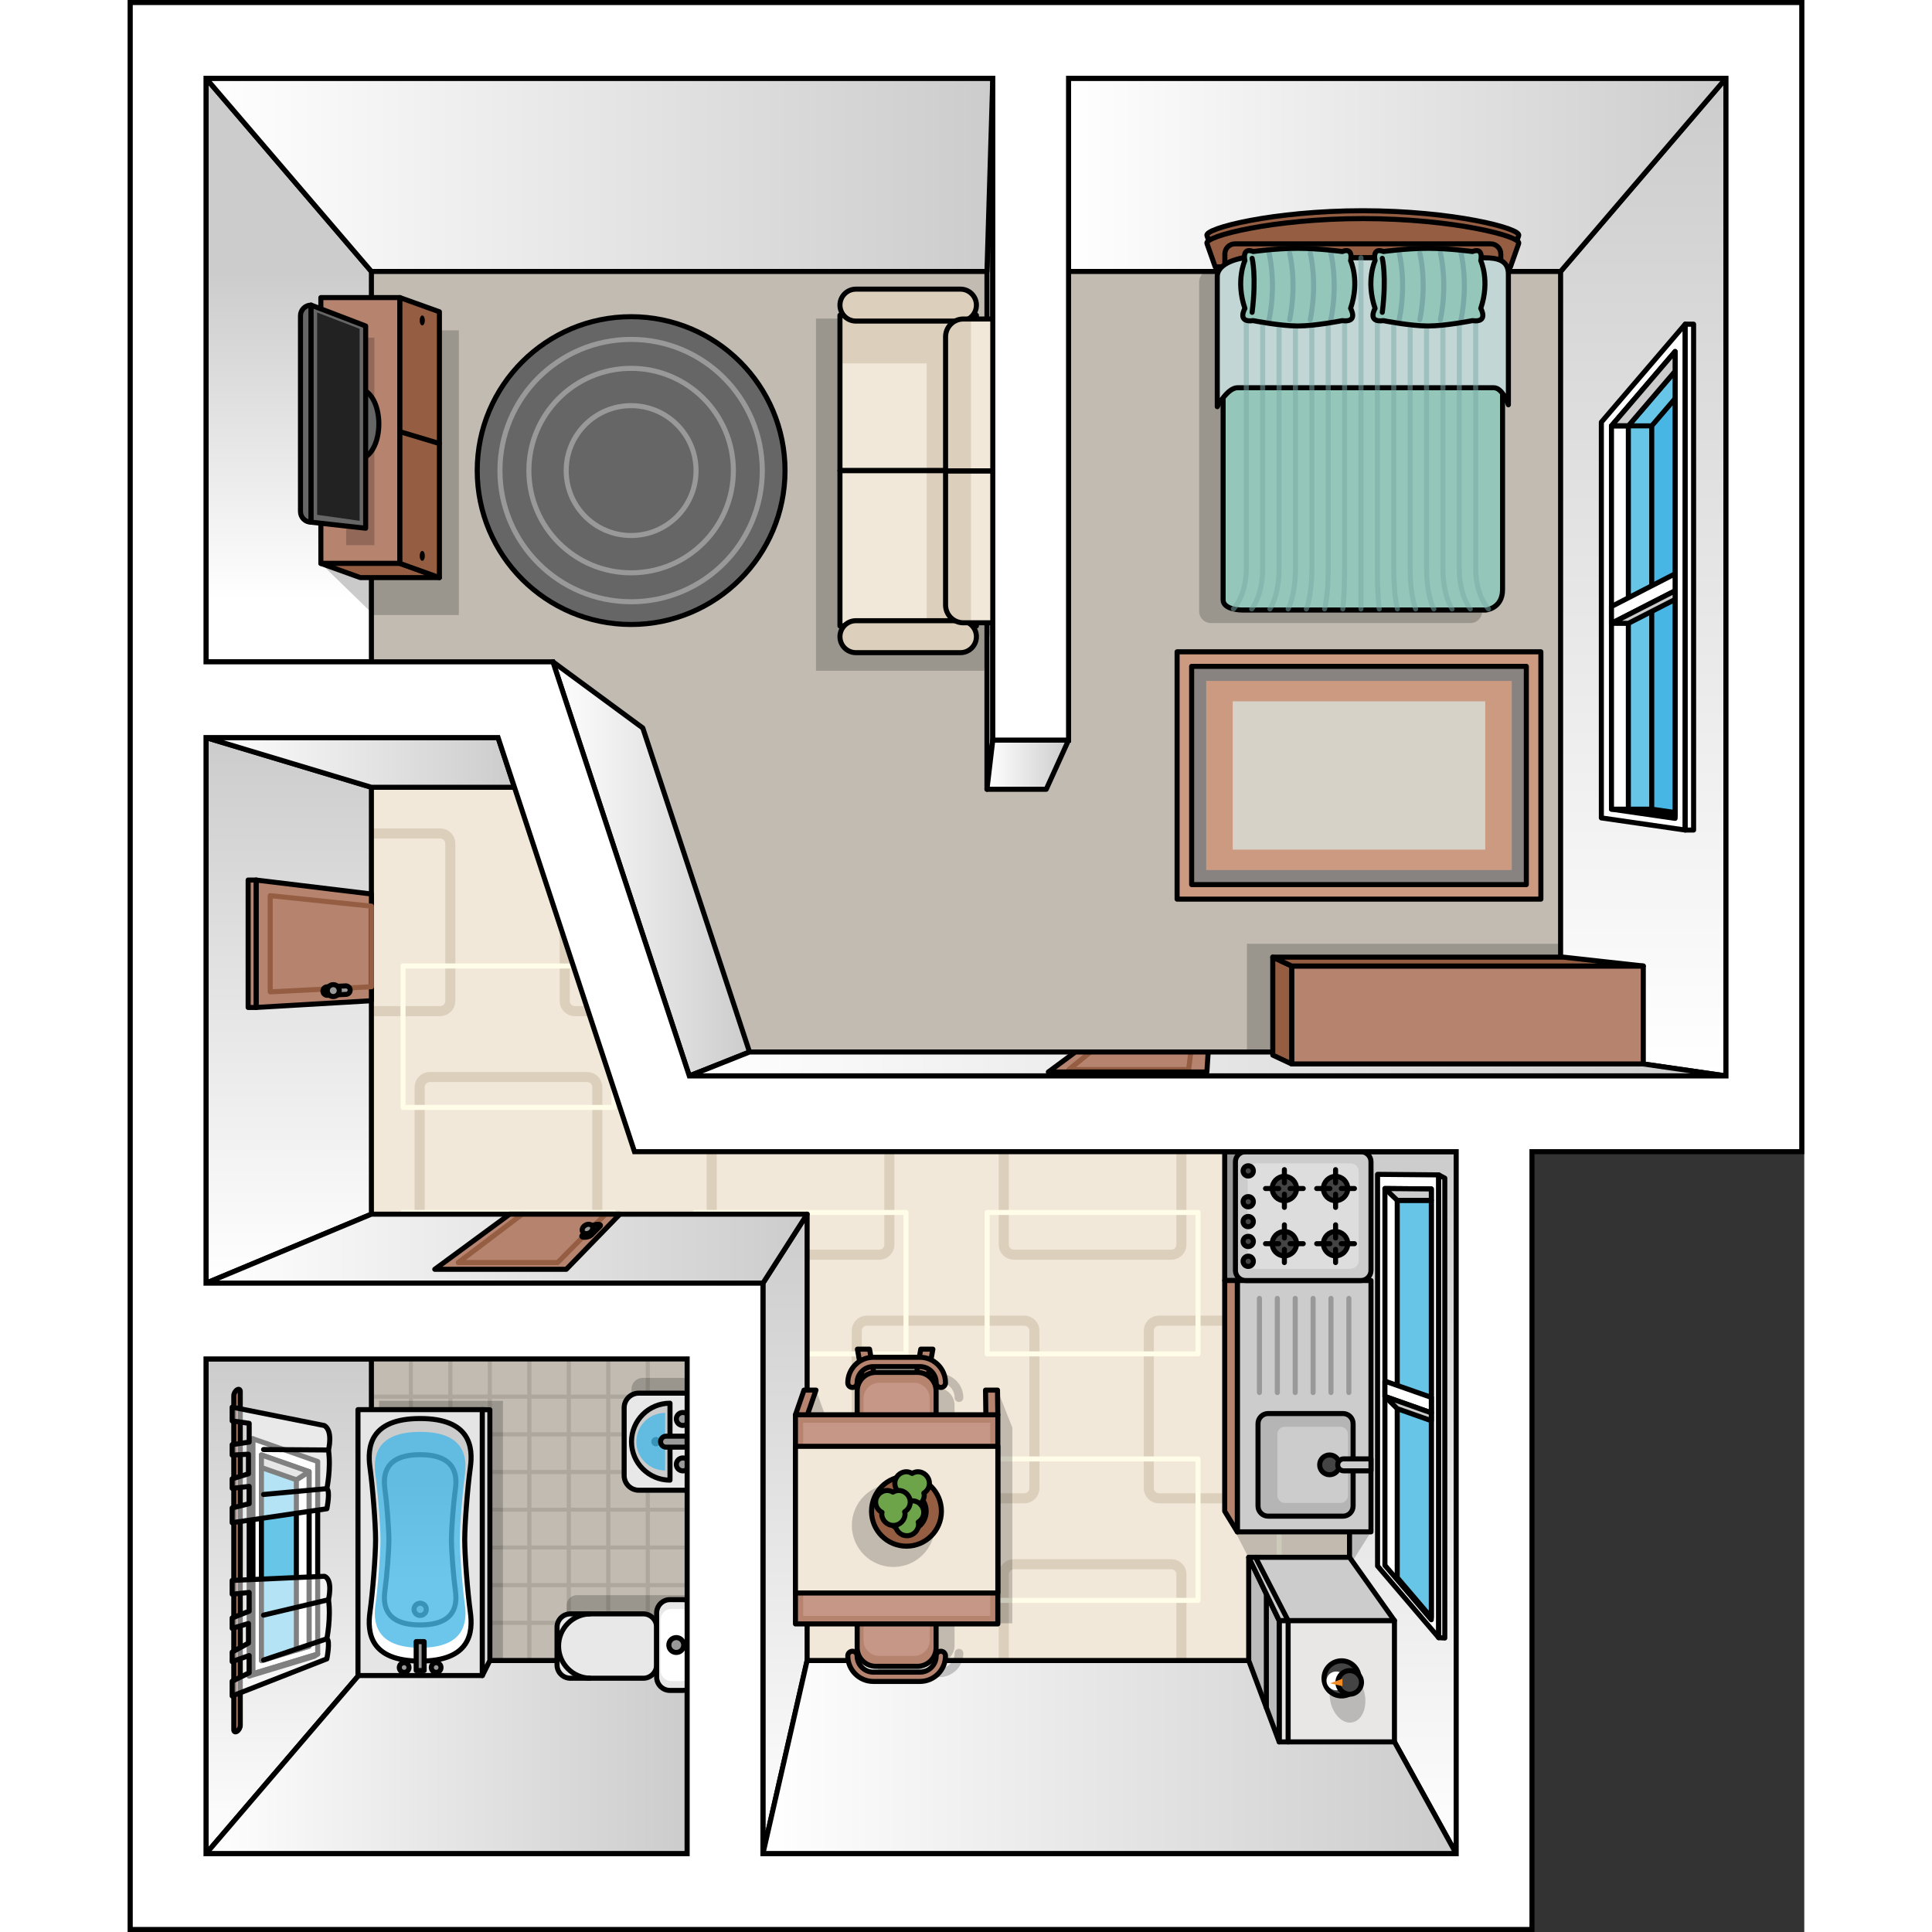 <?xml version="1.0" encoding="utf-8"?>
<!-- Created by: Science Figures, www.sciencefigures.org, Generator: Science Figures Editor -->
<!DOCTYPE svg PUBLIC "-//W3C//DTD SVG 1.1//EN" "http://www.w3.org/Graphics/SVG/1.1/DTD/svg11.dtd">
<svg version="1.1" id="Layer_1" xmlns="http://www.w3.org/2000/svg" xmlns:xlink="http://www.w3.org/1999/xlink" 
	 width="800px" height="800px" viewBox="0 0 331.874 382.436" enable-background="new 0 0 331.874 382.436"
	 xml:space="preserve">
<rect x="0" y="0" width="331.874" height="382.436" fill="#333333" stroke="none"/>
<g>
	<polygon fill="#C1BBB2" points="283.637,53.739 48.238,53.739 48.238,328.696 241.855,328.696 241.855,208.241 283.637,208.241 	
		"/>
	<polygon fill="#F2E8D9" points="48.238,259.764 118.022,259.764 118.022,328.696 241.855,328.696 241.855,219.866 106.558,219.866 
		79.042,140.53 48.238,140.53 	"/>
	<g>
		<g>
			<g>
				<path fill="none" stroke="#DCD0BD" stroke-width="2" stroke-miterlimit="10" d="M63.857,198.148c0,1.104-0.896,2-2,2H30.691
					c-1.105,0-2-0.896-2-2v-31.166c0-1.104,0.895-2,2-2h31.166c1.104,0,2,0.896,2,2V198.148z"/>
				<path fill="none" stroke="#DCD0BD" stroke-width="2" stroke-miterlimit="10" d="M111.166,200.148H88.502c-1.105,0-2-0.896-2-2
					v-31.166c0-1.104,0.895-2,2-2"/>
			</g>
			<g>
				<path fill="none" stroke="#DCD0BD" stroke-width="2" stroke-miterlimit="10" d="M92.955,246.366c0,1.104-0.896,2-2,2H59.789
					c-1.105,0-2-0.896-2-2V215.2c0-1.104,0.895-2,2-2h31.166c1.104,0,2,0.896,2,2V246.366z"/>
				<path fill="none" stroke="#DCD0BD" stroke-width="2" stroke-miterlimit="10" d="M150.766,246.366c0,1.104-0.896,2-2,2H117.6
					c-1.105,0-2-0.896-2-2V215.2c0-1.104,0.895-2,2-2h31.166c1.104,0,2,0.896,2,2V246.366z"/>
				<path fill="none" stroke="#DCD0BD" stroke-width="2" stroke-miterlimit="10" d="M208.576,246.366c0,1.104-0.896,2-2,2H175.41
					c-1.105,0-2-0.896-2-2V215.2c0-1.104,0.895-2,2-2h31.166c1.104,0,2,0.896,2,2V246.366z"/>
				<path fill="none" stroke="#DCD0BD" stroke-width="2" stroke-miterlimit="10" d="M266.387,246.366c0,1.104-0.896,2-2,2h-31.166
					c-1.105,0-2-0.896-2-2V215.2c0-1.104,0.895-2,2-2h31.166c1.104,0,2,0.896,2,2V246.366z"/>
			</g>
			<g>
				<path fill="none" stroke="#DCD0BD" stroke-width="2" stroke-miterlimit="10" d="M179.479,294.584c0,1.104-0.896,2-2,2h-31.166
					c-1.105,0-2-0.896-2-2v-31.166c0-1.104,0.895-2,2-2h31.166c1.104,0,2,0.896,2,2V294.584z"/>
				<path fill="none" stroke="#DCD0BD" stroke-width="2" stroke-miterlimit="10" d="M237.289,294.584c0,1.104-0.896,2-2,2h-31.166
					c-1.105,0-2-0.896-2-2v-31.166c0-1.104,0.895-2,2-2h31.166c1.104,0,2,0.896,2,2V294.584z"/>
			</g>
			<g>
				<path fill="none" stroke="#DCD0BD" stroke-width="2" stroke-miterlimit="10" d="M150.766,342.802c0,1.104-0.896,2-2,2H117.6
					c-1.105,0-2-0.896-2-2v-31.166c0-1.104,0.895-2,2-2h31.166c1.104,0,2,0.896,2,2V342.802z"/>
				<path fill="none" stroke="#DCD0BD" stroke-width="2" stroke-miterlimit="10" d="M208.576,342.802c0,1.104-0.896,2-2,2H175.41
					c-1.105,0-2-0.896-2-2v-31.166c0-1.104,0.895-2,2-2h31.166c1.104,0,2,0.896,2,2V342.802z"/>
				<path fill="none" stroke="#DCD0BD" stroke-width="2" stroke-miterlimit="10" d="M266.387,342.802c0,1.104-0.896,2-2,2h-31.166
					c-1.105,0-2-0.896-2-2v-31.166c0-1.104,0.895-2,2-2h31.166c1.104,0,2,0.896,2,2V342.802z"/>
			</g>
		</g>
		<g>
			
				<rect x="54.498" y="191.218" fill="none" stroke="#FFFCE8" stroke-linecap="round" stroke-linejoin="round" stroke-miterlimit="10" width="41.747" height="27.991"/>
		</g>
		<g>
			
				<rect x="54.498" y="240.007" fill="none" stroke="#FFFCE8" stroke-linecap="round" stroke-linejoin="round" stroke-miterlimit="10" width="41.747" height="27.991"/>
			
				<rect x="112.309" y="240.007" fill="none" stroke="#FFFCE8" stroke-linecap="round" stroke-linejoin="round" stroke-miterlimit="10" width="41.747" height="27.991"/>
			
				<rect x="170.119" y="240.007" fill="none" stroke="#FFFCE8" stroke-linecap="round" stroke-linejoin="round" stroke-miterlimit="10" width="41.747" height="27.991"/>
			
				<rect x="227.93" y="240.007" fill="none" stroke="#FFFCE8" stroke-linecap="round" stroke-linejoin="round" stroke-miterlimit="10" width="41.747" height="27.991"/>
		</g>
		<g>
			
				<rect x="112.309" y="288.796" fill="none" stroke="#FFFCE8" stroke-linecap="round" stroke-linejoin="round" stroke-miterlimit="10" width="41.747" height="27.991"/>
			
				<rect x="170.119" y="288.796" fill="none" stroke="#FFFCE8" stroke-linecap="round" stroke-linejoin="round" stroke-miterlimit="10" width="41.747" height="27.991"/>
			
				<rect x="227.93" y="288.796" fill="none" stroke="#FFFCE8" stroke-linecap="round" stroke-linejoin="round" stroke-miterlimit="10" width="41.747" height="27.991"/>
		</g>
	</g>
	<g>
		
			<rect x="48.238" y="269.003" fill="none" stroke="#ADA79E" stroke-width="0.75" stroke-linecap="round" stroke-linejoin="round" stroke-miterlimit="10" width="7.814" height="7.462"/>
		
			<rect x="48.238" y="276.465" fill="none" stroke="#ADA79E" stroke-width="0.75" stroke-linecap="round" stroke-linejoin="round" stroke-miterlimit="10" width="7.814" height="7.462"/>
		
			<rect x="48.238" y="283.927" fill="none" stroke="#ADA79E" stroke-width="0.75" stroke-linecap="round" stroke-linejoin="round" stroke-miterlimit="10" width="7.814" height="7.461"/>
		
			<rect x="48.238" y="291.388" fill="none" stroke="#ADA79E" stroke-width="0.75" stroke-linecap="round" stroke-linejoin="round" stroke-miterlimit="10" width="7.814" height="7.462"/>
		
			<rect x="48.238" y="298.85" fill="none" stroke="#ADA79E" stroke-width="0.75" stroke-linecap="round" stroke-linejoin="round" stroke-miterlimit="10" width="7.814" height="7.462"/>
		
			<rect x="48.238" y="306.312" fill="none" stroke="#ADA79E" stroke-width="0.75" stroke-linecap="round" stroke-linejoin="round" stroke-miterlimit="10" width="7.814" height="7.461"/>
		
			<rect x="48.238" y="313.772" fill="none" stroke="#ADA79E" stroke-width="0.75" stroke-linecap="round" stroke-linejoin="round" stroke-miterlimit="10" width="7.814" height="7.462"/>
		
			<rect x="48.238" y="321.234" fill="none" stroke="#ADA79E" stroke-width="0.75" stroke-linecap="round" stroke-linejoin="round" stroke-miterlimit="10" width="7.814" height="7.462"/>
		
			<rect x="56.053" y="269.003" fill="none" stroke="#ADA79E" stroke-width="0.75" stroke-linecap="round" stroke-linejoin="round" stroke-miterlimit="10" width="7.815" height="7.462"/>
		
			<rect x="56.053" y="276.465" fill="none" stroke="#ADA79E" stroke-width="0.75" stroke-linecap="round" stroke-linejoin="round" stroke-miterlimit="10" width="7.815" height="7.462"/>
		
			<rect x="56.053" y="283.927" fill="none" stroke="#ADA79E" stroke-width="0.75" stroke-linecap="round" stroke-linejoin="round" stroke-miterlimit="10" width="7.815" height="7.461"/>
		
			<rect x="56.053" y="291.388" fill="none" stroke="#ADA79E" stroke-width="0.75" stroke-linecap="round" stroke-linejoin="round" stroke-miterlimit="10" width="7.815" height="7.462"/>
		
			<rect x="56.053" y="298.85" fill="none" stroke="#ADA79E" stroke-width="0.75" stroke-linecap="round" stroke-linejoin="round" stroke-miterlimit="10" width="7.815" height="7.462"/>
		
			<rect x="56.053" y="306.312" fill="none" stroke="#ADA79E" stroke-width="0.75" stroke-linecap="round" stroke-linejoin="round" stroke-miterlimit="10" width="7.815" height="7.461"/>
		
			<rect x="56.053" y="313.772" fill="none" stroke="#ADA79E" stroke-width="0.75" stroke-linecap="round" stroke-linejoin="round" stroke-miterlimit="10" width="7.815" height="7.462"/>
		
			<rect x="56.053" y="321.234" fill="none" stroke="#ADA79E" stroke-width="0.75" stroke-linecap="round" stroke-linejoin="round" stroke-miterlimit="10" width="7.815" height="7.462"/>
		
			<rect x="63.868" y="269.003" fill="none" stroke="#ADA79E" stroke-width="0.75" stroke-linecap="round" stroke-linejoin="round" stroke-miterlimit="10" width="7.815" height="7.462"/>
		
			<rect x="63.868" y="276.465" fill="none" stroke="#ADA79E" stroke-width="0.75" stroke-linecap="round" stroke-linejoin="round" stroke-miterlimit="10" width="7.815" height="7.462"/>
		
			<rect x="63.868" y="283.927" fill="none" stroke="#ADA79E" stroke-width="0.75" stroke-linecap="round" stroke-linejoin="round" stroke-miterlimit="10" width="7.815" height="7.461"/>
		
			<rect x="63.868" y="291.388" fill="none" stroke="#ADA79E" stroke-width="0.75" stroke-linecap="round" stroke-linejoin="round" stroke-miterlimit="10" width="7.815" height="7.462"/>
		
			<rect x="63.868" y="298.85" fill="none" stroke="#ADA79E" stroke-width="0.75" stroke-linecap="round" stroke-linejoin="round" stroke-miterlimit="10" width="7.815" height="7.462"/>
		
			<rect x="63.868" y="306.312" fill="none" stroke="#ADA79E" stroke-width="0.75" stroke-linecap="round" stroke-linejoin="round" stroke-miterlimit="10" width="7.815" height="7.461"/>
		
			<rect x="63.868" y="313.772" fill="none" stroke="#ADA79E" stroke-width="0.75" stroke-linecap="round" stroke-linejoin="round" stroke-miterlimit="10" width="7.815" height="7.462"/>
		
			<rect x="63.868" y="321.234" fill="none" stroke="#ADA79E" stroke-width="0.75" stroke-linecap="round" stroke-linejoin="round" stroke-miterlimit="10" width="7.815" height="7.462"/>
		
			<rect x="71.684" y="269.003" fill="none" stroke="#ADA79E" stroke-width="0.75" stroke-linecap="round" stroke-linejoin="round" stroke-miterlimit="10" width="7.814" height="7.462"/>
		
			<rect x="71.684" y="276.465" fill="none" stroke="#ADA79E" stroke-width="0.75" stroke-linecap="round" stroke-linejoin="round" stroke-miterlimit="10" width="7.814" height="7.462"/>
		
			<rect x="71.684" y="283.927" fill="none" stroke="#ADA79E" stroke-width="0.75" stroke-linecap="round" stroke-linejoin="round" stroke-miterlimit="10" width="7.814" height="7.461"/>
		
			<rect x="71.684" y="291.388" fill="none" stroke="#ADA79E" stroke-width="0.75" stroke-linecap="round" stroke-linejoin="round" stroke-miterlimit="10" width="7.814" height="7.462"/>
		
			<rect x="71.684" y="298.85" fill="none" stroke="#ADA79E" stroke-width="0.75" stroke-linecap="round" stroke-linejoin="round" stroke-miterlimit="10" width="7.814" height="7.462"/>
		
			<rect x="71.684" y="306.312" fill="none" stroke="#ADA79E" stroke-width="0.75" stroke-linecap="round" stroke-linejoin="round" stroke-miterlimit="10" width="7.814" height="7.461"/>
		
			<rect x="71.684" y="313.772" fill="none" stroke="#ADA79E" stroke-width="0.75" stroke-linecap="round" stroke-linejoin="round" stroke-miterlimit="10" width="7.814" height="7.462"/>
		
			<rect x="71.684" y="321.234" fill="none" stroke="#ADA79E" stroke-width="0.75" stroke-linecap="round" stroke-linejoin="round" stroke-miterlimit="10" width="7.814" height="7.462"/>
		
			<rect x="79.498" y="269.003" fill="none" stroke="#ADA79E" stroke-width="0.75" stroke-linecap="round" stroke-linejoin="round" stroke-miterlimit="10" width="7.814" height="7.462"/>
		
			<rect x="79.498" y="276.465" fill="none" stroke="#ADA79E" stroke-width="0.75" stroke-linecap="round" stroke-linejoin="round" stroke-miterlimit="10" width="7.814" height="7.462"/>
		
			<rect x="79.498" y="283.927" fill="none" stroke="#ADA79E" stroke-width="0.75" stroke-linecap="round" stroke-linejoin="round" stroke-miterlimit="10" width="7.814" height="7.461"/>
		
			<rect x="79.498" y="291.388" fill="none" stroke="#ADA79E" stroke-width="0.75" stroke-linecap="round" stroke-linejoin="round" stroke-miterlimit="10" width="7.814" height="7.462"/>
		
			<rect x="79.498" y="298.85" fill="none" stroke="#ADA79E" stroke-width="0.75" stroke-linecap="round" stroke-linejoin="round" stroke-miterlimit="10" width="7.814" height="7.462"/>
		
			<rect x="79.498" y="306.312" fill="none" stroke="#ADA79E" stroke-width="0.75" stroke-linecap="round" stroke-linejoin="round" stroke-miterlimit="10" width="7.814" height="7.461"/>
		
			<rect x="79.498" y="313.772" fill="none" stroke="#ADA79E" stroke-width="0.75" stroke-linecap="round" stroke-linejoin="round" stroke-miterlimit="10" width="7.814" height="7.462"/>
		
			<rect x="79.498" y="321.234" fill="none" stroke="#ADA79E" stroke-width="0.75" stroke-linecap="round" stroke-linejoin="round" stroke-miterlimit="10" width="7.814" height="7.462"/>
		
			<rect x="87.312" y="269.003" fill="none" stroke="#ADA79E" stroke-width="0.75" stroke-linecap="round" stroke-linejoin="round" stroke-miterlimit="10" width="7.815" height="7.462"/>
		
			<rect x="87.312" y="276.465" fill="none" stroke="#ADA79E" stroke-width="0.75" stroke-linecap="round" stroke-linejoin="round" stroke-miterlimit="10" width="7.815" height="7.462"/>
		
			<rect x="87.312" y="283.927" fill="none" stroke="#ADA79E" stroke-width="0.75" stroke-linecap="round" stroke-linejoin="round" stroke-miterlimit="10" width="7.815" height="7.461"/>
		
			<rect x="87.312" y="291.388" fill="none" stroke="#ADA79E" stroke-width="0.75" stroke-linecap="round" stroke-linejoin="round" stroke-miterlimit="10" width="7.815" height="7.462"/>
		
			<rect x="87.312" y="298.85" fill="none" stroke="#ADA79E" stroke-width="0.75" stroke-linecap="round" stroke-linejoin="round" stroke-miterlimit="10" width="7.815" height="7.462"/>
		
			<rect x="87.312" y="306.312" fill="none" stroke="#ADA79E" stroke-width="0.75" stroke-linecap="round" stroke-linejoin="round" stroke-miterlimit="10" width="7.815" height="7.461"/>
		
			<rect x="87.312" y="313.772" fill="none" stroke="#ADA79E" stroke-width="0.75" stroke-linecap="round" stroke-linejoin="round" stroke-miterlimit="10" width="7.815" height="7.462"/>
		
			<rect x="87.312" y="321.234" fill="none" stroke="#ADA79E" stroke-width="0.75" stroke-linecap="round" stroke-linejoin="round" stroke-miterlimit="10" width="7.815" height="7.462"/>
		
			<rect x="95.128" y="269.003" fill="none" stroke="#ADA79E" stroke-width="0.75" stroke-linecap="round" stroke-linejoin="round" stroke-miterlimit="10" width="7.815" height="7.462"/>
		
			<rect x="95.128" y="276.465" fill="none" stroke="#ADA79E" stroke-width="0.75" stroke-linecap="round" stroke-linejoin="round" stroke-miterlimit="10" width="7.815" height="7.462"/>
		
			<rect x="95.128" y="283.927" fill="none" stroke="#ADA79E" stroke-width="0.75" stroke-linecap="round" stroke-linejoin="round" stroke-miterlimit="10" width="7.815" height="7.461"/>
		
			<rect x="95.128" y="291.388" fill="none" stroke="#ADA79E" stroke-width="0.75" stroke-linecap="round" stroke-linejoin="round" stroke-miterlimit="10" width="7.815" height="7.462"/>
		
			<rect x="95.128" y="298.85" fill="none" stroke="#ADA79E" stroke-width="0.75" stroke-linecap="round" stroke-linejoin="round" stroke-miterlimit="10" width="7.815" height="7.462"/>
		
			<rect x="95.128" y="306.312" fill="none" stroke="#ADA79E" stroke-width="0.75" stroke-linecap="round" stroke-linejoin="round" stroke-miterlimit="10" width="7.815" height="7.461"/>
		
			<rect x="95.128" y="313.772" fill="none" stroke="#ADA79E" stroke-width="0.75" stroke-linecap="round" stroke-linejoin="round" stroke-miterlimit="10" width="7.815" height="7.462"/>
		
			<rect x="95.128" y="321.234" fill="none" stroke="#ADA79E" stroke-width="0.75" stroke-linecap="round" stroke-linejoin="round" stroke-miterlimit="10" width="7.815" height="7.462"/>
		
			<rect x="102.943" y="269.003" fill="none" stroke="#ADA79E" stroke-width="0.75" stroke-linecap="round" stroke-linejoin="round" stroke-miterlimit="10" width="7.814" height="7.462"/>
		
			<rect x="102.943" y="276.465" fill="none" stroke="#ADA79E" stroke-width="0.75" stroke-linecap="round" stroke-linejoin="round" stroke-miterlimit="10" width="7.814" height="7.462"/>
		
			<rect x="102.943" y="283.927" fill="none" stroke="#ADA79E" stroke-width="0.75" stroke-linecap="round" stroke-linejoin="round" stroke-miterlimit="10" width="7.814" height="7.461"/>
		
			<rect x="102.943" y="291.388" fill="none" stroke="#ADA79E" stroke-width="0.75" stroke-linecap="round" stroke-linejoin="round" stroke-miterlimit="10" width="7.814" height="7.462"/>
		
			<rect x="102.943" y="298.85" fill="none" stroke="#ADA79E" stroke-width="0.75" stroke-linecap="round" stroke-linejoin="round" stroke-miterlimit="10" width="7.814" height="7.462"/>
		
			<rect x="102.943" y="306.312" fill="none" stroke="#ADA79E" stroke-width="0.75" stroke-linecap="round" stroke-linejoin="round" stroke-miterlimit="10" width="7.814" height="7.461"/>
		
			<rect x="102.943" y="313.772" fill="none" stroke="#ADA79E" stroke-width="0.75" stroke-linecap="round" stroke-linejoin="round" stroke-miterlimit="10" width="7.814" height="7.462"/>
		
			<rect x="102.943" y="321.234" fill="none" stroke="#ADA79E" stroke-width="0.75" stroke-linecap="round" stroke-linejoin="round" stroke-miterlimit="10" width="7.814" height="7.462"/>
	</g>
	<g>
		<polygon fill="#F2E8D9" points="316.374,15.5 283.637,53.739 283.637,208.241 316.374,212.976 		"/>
		<polygon fill="#DDE5E5" points="48.238,53.739 15.5,15.5 15.5,131.003 48.238,131.003 		"/>
		<polygon fill="#E5CCA8" points="15.5,146.003 48.238,155.843 48.238,240.34 15.5,254.003 		"/>
		<polygon fill="#DDE5E5" points="15.5,366.936 48.238,328.696 48.238,269.003 15.5,269.003 		"/>
		<polygon fill="#E5CCA8" points="241.855,328.696 262.971,366.936 262.971,227.976 241.855,227.976 		"/>
		<polygon fill="#E5CCA8" points="125.74,254.003 134.487,240.34 134.487,328.696 125.74,366.936 		"/>
		<polygon fill="#DDE5E5" points="84.166,131.003 101.961,144.106 123.085,208.241 111.166,212.976 		"/>
		<polygon fill="#DDE5E5" points="171.24,146.503 170.086,156.233 170.086,53.739 171.24,15.5 		"/>
		<polygon fill="#DDE5E5" points="48.238,53.739 170.086,53.739 171.24,15.5 15.5,15.5 		"/>
		<polygon fill="#F2E8D9" points="186.24,53.739 186.24,15.5 316.374,15.5 283.637,53.739 		"/>
		<polygon fill="#DDE5E5" points="186.24,146.503 181.822,156.233 170.086,156.233 171.24,146.503 		"/>
		<polygon fill="#F2E8D9" points="111.166,212.976 123.085,208.241 283.637,208.241 316.374,212.976 		"/>
		<polygon fill="#E5CCA8" points="15.5,146.003 48.238,155.843 76.555,155.843 73.313,146.003 		"/>
		<polygon fill="#E5CCA8" points="15.5,254.003 48.238,240.34 134.487,240.34 125.74,254.003 		"/>
		<polygon fill="#DDE5E5" points="15.5,366.936 48.238,328.696 110.74,328.696 110.74,366.936 		"/>
		<polygon fill="#E5CCA8" points="125.74,366.936 134.487,328.696 241.855,328.696 262.971,366.936 		"/>
	</g>
	<g>
		<linearGradient id="SVGID_1_" gradientUnits="userSpaceOnUse" x1="300.006" y1="212.976" x2="300.006" y2="15.501">
			<stop  offset="0" style="stop-color:#FFFFFF"/>
			<stop  offset="1" style="stop-color:#CCCCCC"/>
		</linearGradient>
		<polygon fill="url(#SVGID_1_)" stroke="#000000" stroke-linecap="round" stroke-linejoin="round" stroke-miterlimit="10" points="
			316.374,15.5 283.637,53.739 283.637,208.241 316.374,212.976 		"/>
		<linearGradient id="SVGID_2_" gradientUnits="userSpaceOnUse" x1="31.869" y1="118.981" x2="31.869" y2="53.782">
			<stop  offset="0" style="stop-color:#FFFFFF"/>
			<stop  offset="1" style="stop-color:#CCCCCC"/>
		</linearGradient>
		<polygon fill="url(#SVGID_2_)" stroke="#000000" stroke-linecap="round" stroke-linejoin="round" stroke-miterlimit="10" points="
			48.238,53.739 15.5,15.5 15.5,131.003 48.238,131.003 		"/>
		<linearGradient id="SVGID_3_" gradientUnits="userSpaceOnUse" x1="31.869" y1="254.003" x2="31.869" y2="146.003">
			<stop  offset="0" style="stop-color:#FFFFFF"/>
			<stop  offset="1" style="stop-color:#CCCCCC"/>
		</linearGradient>
		<polygon fill="url(#SVGID_3_)" stroke="#000000" stroke-linecap="round" stroke-linejoin="round" stroke-miterlimit="10" points="
			15.5,146.003 48.238,155.843 48.238,240.34 15.5,254.003 		"/>
		<linearGradient id="SVGID_4_" gradientUnits="userSpaceOnUse" x1="31.869" y1="366.935" x2="31.869" y2="269.003">
			<stop  offset="0" style="stop-color:#FFFFFF"/>
			<stop  offset="1" style="stop-color:#CCCCCC"/>
		</linearGradient>
		<polygon fill="url(#SVGID_4_)" stroke="#000000" stroke-linecap="round" stroke-linejoin="round" stroke-miterlimit="10" points="
			15.5,366.936 48.238,328.696 48.238,269.003 15.5,269.003 		"/>
		<linearGradient id="SVGID_5_" gradientUnits="userSpaceOnUse" x1="252.413" y1="366.935" x2="252.413" y2="227.976">
			<stop  offset="0" style="stop-color:#FFFFFF"/>
			<stop  offset="1" style="stop-color:#CCCCCC"/>
		</linearGradient>
		<polygon fill="url(#SVGID_5_)" stroke="#000000" stroke-linecap="round" stroke-linejoin="round" stroke-miterlimit="10" points="
			241.855,328.696 262.971,366.936 262.971,227.976 241.855,227.976 		"/>
		<linearGradient id="SVGID_6_" gradientUnits="userSpaceOnUse" x1="130.114" y1="366.935" x2="130.114" y2="240.34">
			<stop  offset="0" style="stop-color:#FFFFFF"/>
			<stop  offset="1" style="stop-color:#CCCCCC"/>
		</linearGradient>
		<polygon fill="url(#SVGID_6_)" stroke="#000000" stroke-linecap="round" stroke-linejoin="round" stroke-miterlimit="10" points="
			125.74,254.003 134.487,240.34 134.487,328.696 125.74,366.936 		"/>
		<linearGradient id="SVGID_7_" gradientUnits="userSpaceOnUse" x1="84.166" y1="171.989" x2="123.085" y2="171.989">
			<stop  offset="0" style="stop-color:#FFFFFF"/>
			<stop  offset="1" style="stop-color:#CCCCCC"/>
		</linearGradient>
		<polygon fill="url(#SVGID_7_)" stroke="#000000" stroke-linecap="round" stroke-linejoin="round" stroke-miterlimit="10" points="
			84.166,131.003 101.961,144.106 123.085,208.241 111.166,212.976 		"/>
		<linearGradient id="SVGID_8_" gradientUnits="userSpaceOnUse" x1="170.663" y1="156.233" x2="170.663" y2="15.5">
			<stop  offset="0" style="stop-color:#FFFFFF"/>
			<stop  offset="1" style="stop-color:#CCCCCC"/>
		</linearGradient>
		<polygon fill="url(#SVGID_8_)" stroke="#000000" stroke-linecap="round" stroke-linejoin="round" stroke-miterlimit="10" points="
			171.24,146.503 170.086,156.233 170.086,53.739 171.24,15.5 		"/>
		<linearGradient id="SVGID_9_" gradientUnits="userSpaceOnUse" x1="15.5" y1="34.62" x2="171.24" y2="34.62">
			<stop  offset="0" style="stop-color:#FFFFFF"/>
			<stop  offset="1" style="stop-color:#CCCCCC"/>
		</linearGradient>
		<polygon fill="url(#SVGID_9_)" stroke="#000000" stroke-linecap="round" stroke-linejoin="round" stroke-miterlimit="10" points="
			48.238,53.739 170.086,53.739 171.24,15.5 15.5,15.5 		"/>
		<linearGradient id="SVGID_10_" gradientUnits="userSpaceOnUse" x1="186.24" y1="34.62" x2="316.374" y2="34.62">
			<stop  offset="0" style="stop-color:#FFFFFF"/>
			<stop  offset="1" style="stop-color:#CCCCCC"/>
		</linearGradient>
		
			<polygon fill="url(#SVGID_10_)" stroke="#000000" stroke-linecap="round" stroke-linejoin="round" stroke-miterlimit="10" points="
			186.24,53.739 186.24,15.5 316.374,15.5 283.637,53.739 		"/>
		<linearGradient id="SVGID_11_" gradientUnits="userSpaceOnUse" x1="170.086" y1="151.368" x2="186.24" y2="151.368">
			<stop  offset="0" style="stop-color:#FFFFFF"/>
			<stop  offset="1" style="stop-color:#CCCCCC"/>
		</linearGradient>
		
			<polygon fill="url(#SVGID_11_)" stroke="#000000" stroke-linecap="round" stroke-linejoin="round" stroke-miterlimit="10" points="
			186.24,146.503 181.822,156.233 170.086,156.233 171.24,146.503 		"/>
		<linearGradient id="SVGID_12_" gradientUnits="userSpaceOnUse" x1="111.166" y1="210.608" x2="316.374" y2="210.608">
			<stop  offset="0" style="stop-color:#FFFFFF"/>
			<stop  offset="1" style="stop-color:#CCCCCC"/>
		</linearGradient>
		
			<polygon fill="url(#SVGID_12_)" stroke="#000000" stroke-linecap="round" stroke-linejoin="round" stroke-miterlimit="10" points="
			111.166,212.976 123.085,208.241 283.637,208.241 316.374,212.976 		"/>
		<linearGradient id="SVGID_13_" gradientUnits="userSpaceOnUse" x1="15.5" y1="150.923" x2="76.555" y2="150.923">
			<stop  offset="0" style="stop-color:#FFFFFF"/>
			<stop  offset="1" style="stop-color:#CCCCCC"/>
		</linearGradient>
		
			<polygon fill="url(#SVGID_13_)" stroke="#000000" stroke-linecap="round" stroke-linejoin="round" stroke-miterlimit="10" points="
			15.5,146.003 48.238,155.843 76.555,155.843 73.313,146.003 		"/>
		<linearGradient id="SVGID_14_" gradientUnits="userSpaceOnUse" x1="15.5" y1="247.171" x2="134.487" y2="247.171">
			<stop  offset="0" style="stop-color:#FFFFFF"/>
			<stop  offset="1" style="stop-color:#CCCCCC"/>
		</linearGradient>
		
			<polygon fill="url(#SVGID_14_)" stroke="#000000" stroke-linecap="round" stroke-linejoin="round" stroke-miterlimit="10" points="
			15.5,254.003 48.238,240.34 134.487,240.34 125.74,254.003 		"/>
		<linearGradient id="SVGID_15_" gradientUnits="userSpaceOnUse" x1="15.5" y1="347.815" x2="110.74" y2="347.815">
			<stop  offset="0" style="stop-color:#FFFFFF"/>
			<stop  offset="1" style="stop-color:#CCCCCC"/>
		</linearGradient>
		
			<polygon fill="url(#SVGID_15_)" stroke="#000000" stroke-linecap="round" stroke-linejoin="round" stroke-miterlimit="10" points="
			15.5,366.936 48.238,328.696 110.74,328.696 110.74,366.936 		"/>
		<linearGradient id="SVGID_16_" gradientUnits="userSpaceOnUse" x1="125.74" y1="347.815" x2="262.971" y2="347.815">
			<stop  offset="0" style="stop-color:#FFFFFF"/>
			<stop  offset="1" style="stop-color:#CCCCCC"/>
		</linearGradient>
		
			<polygon fill="url(#SVGID_16_)" stroke="#000000" stroke-linecap="round" stroke-linejoin="round" stroke-miterlimit="10" points="
			125.74,366.936 134.487,328.696 241.855,328.696 262.971,366.936 		"/>
	</g>
	<g>
		<g>
			<polygon fill="#FFFFFF" stroke="#000000" stroke-linecap="round" stroke-linejoin="round" stroke-miterlimit="10" points="
				308.305,64.173 291.705,83.562 291.705,161.903 308.305,164.304 			"/>
			<polygon fill="#FFFFFF" stroke="#000000" stroke-linecap="round" stroke-linejoin="round" stroke-miterlimit="10" points="
				293.705,160.172 293.705,84.301 306.305,69.584 306.305,161.994 			"/>
			<polygon fill="#67C6E8" stroke="#000000" stroke-linecap="round" stroke-linejoin="round" stroke-miterlimit="10" points="
				306.305,73.488 297.049,84.301 297.049,160.172 306.305,161.511 			"/>
			<polygon fill="#47B6E5" stroke="#000000" stroke-linecap="round" stroke-linejoin="round" stroke-miterlimit="10" points="
				306.305,78.895 301.677,84.301 301.677,160.172 306.305,160.841 			"/>
			<g>
				<g>
					<polygon fill="#FFFFFF" stroke="#000000" stroke-linecap="round" stroke-linejoin="round" stroke-miterlimit="10" points="
						293.705,123.393 293.705,120.058 306.305,113.579 306.305,116.946 					"/>
				</g>
			</g>
			<polygon fill="#CCCCCC" stroke="#000000" stroke-linecap="round" stroke-linejoin="round" stroke-miterlimit="10" points="
				293.705,123.393 297.049,123.393 306.305,118.656 306.305,116.946 			"/>
			<polygon fill="#CCCCCC" stroke="#000000" stroke-linecap="round" stroke-linejoin="round" stroke-miterlimit="10" points="
				293.705,84.301 297.049,84.301 306.305,73.488 306.305,69.584 			"/>
			
				<rect x="308.305" y="64.173" fill="#FFFFFF" stroke="#000000" stroke-linecap="round" stroke-linejoin="round" stroke-miterlimit="10" width="1.66" height="100.131"/>
		</g>
		
			<line fill="none" stroke="#000000" stroke-linecap="round" stroke-linejoin="round" stroke-miterlimit="10" x1="293.705" y1="84.301" x2="301.677" y2="84.301"/>
		
			<line fill="none" stroke="#000000" stroke-linecap="round" stroke-linejoin="round" stroke-miterlimit="10" x1="293.705" y1="160.172" x2="301.677" y2="160.172"/>
	</g>
	<g>
		<g>
			<polygon fill="#FFFFFF" stroke="#000000" stroke-linecap="round" stroke-linejoin="round" stroke-miterlimit="10" points="
				259.504,232.567 247.406,232.461 247.406,309.988 259.504,324.17 			"/>
			<polygon fill="#FFFFFF" stroke="#000000" stroke-linecap="round" stroke-linejoin="round" stroke-miterlimit="10" points="
				248.863,309.859 248.863,235.271 258.046,235.35 258.046,320.625 			"/>
			<polygon fill="#67C6E8" stroke="#000000" stroke-linecap="round" stroke-linejoin="round" stroke-miterlimit="10" points="
				258.046,237.607 251.3,237.607 251.3,312.275 258.046,320.186 			"/>
			<g>
				<g>
					<polygon fill="#FFFFFF" stroke="#000000" stroke-linecap="round" stroke-linejoin="round" stroke-miterlimit="10" points="
						248.863,276.424 248.863,273.391 258.046,276.609 258.046,279.672 					"/>
				</g>
			</g>
			<polygon fill="#CCCCCC" stroke="#000000" stroke-linecap="round" stroke-linejoin="round" stroke-miterlimit="10" points="
				248.863,276.424 251.3,278.84 258.046,281.225 258.046,279.672 			"/>
			<polygon fill="#CCCCCC" stroke="#000000" stroke-linecap="round" stroke-linejoin="round" stroke-miterlimit="10" points="
				248.863,235.271 251.3,237.607 258.046,237.607 258.046,235.35 			"/>
			<polygon fill="#FFFFFF" stroke="#000000" stroke-linecap="round" stroke-linejoin="round" stroke-miterlimit="10" points="
				260.713,233.213 259.504,232.567 259.504,324.17 260.713,324.244 			"/>
		</g>
	</g>
	<g>
		<polygon fill="#B6836E" stroke="#000000" stroke-linecap="round" stroke-linejoin="round" stroke-miterlimit="10" points="
			25.412,174.203 25.412,199.424 48.238,198.091 48.238,176.967 		"/>
		<polygon fill="none" stroke="#955E43" stroke-linecap="round" stroke-linejoin="round" stroke-miterlimit="10" points="
			28.206,177.29 28.206,196.337 48.238,195.33 48.238,179.377 		"/>
		
			<rect x="23.838" y="174.203" fill="#B6836E" stroke="#000000" stroke-linecap="round" stroke-linejoin="round" stroke-miterlimit="10" width="1.574" height="25.221"/>
		<g>
			<path fill="#999999" stroke="#000000" stroke-miterlimit="10" d="M39.489,197.021c-0.444,0-0.816-0.349-0.839-0.799
				c-0.023-0.464,0.334-0.858,0.798-0.882l3.705-0.186c0.444-0.01,0.858,0.334,0.882,0.798c0.022,0.464-0.334,0.858-0.799,0.882
				l-3.705,0.186C39.518,197.021,39.504,197.021,39.489,197.021z"/>
			<circle fill="#999999" stroke="#000000" stroke-miterlimit="10" cx="40.692" cy="196.088" r="1.183"/>
		</g>
	</g>
	<g>
		<polygon fill="#B6836E" points="60.781,251.254 86.819,251.255 97.426,240.339 75.617,240.339 		"/>
		<polyline fill="none" stroke="#955E43" stroke-linecap="round" stroke-linejoin="round" stroke-miterlimit="10" points="
			78.105,240.339 65.435,249.919 85.1,249.919 94.575,240.339 		"/>
		<g>
			<path fill="#999999" stroke="#000000" stroke-miterlimit="10" d="M91.728,244.524c-0.234,0.212-0.788,0.391-1.265,0.4
				c-0.49,0.01-0.711-0.16-0.492-0.381l1.754-1.773c0.224-0.212,0.796-0.41,1.286-0.422c0.49-0.01,0.711,0.16,0.491,0.383
				l-1.753,1.772C91.744,244.51,91.734,244.517,91.728,244.524z"/>
			<path fill="#999999" stroke="#000000" stroke-miterlimit="10" d="M90.441,242.622c0.488-0.366,1.134-0.372,1.446-0.012
				c0.31,0.359,0.171,0.949-0.315,1.315c-0.487,0.365-1.135,0.369-1.446,0.009S89.955,242.987,90.441,242.622z"/>
		</g>
		<polygon fill="none" stroke="#000000" stroke-linecap="round" stroke-linejoin="round" stroke-miterlimit="10" points="
			60.781,251.254 86.819,251.255 97.426,240.339 75.617,240.339 		"/>
	</g>
	<g>
		<polygon fill="#B6836E" points="182.236,212.2 213.619,212.2 213.876,208.239 187.59,208.239 		"/>
		<polyline fill="none" stroke="#955E43" stroke-linecap="round" stroke-linejoin="round" stroke-miterlimit="10" points="
			190.588,208.239 186.309,211.714 210.009,211.714 210.438,208.239 		"/>
		<polygon fill="none" stroke="#000000" stroke-linecap="round" stroke-linejoin="round" stroke-miterlimit="10" points="
			182.236,212.2 213.619,212.2 213.876,208.239 187.59,208.239 		"/>
	</g>
	<g>
		<path opacity="0.2" d="M110.479,315.76c1.105,0,2,0.896,2,2v5.87c0,1.105-0.895,2-2,2H88.896c-1.104,0-2-0.895-2-2v-5.87
			c0-1.104,0.896-2,2-2H110.479z"/>
		<path opacity="0.2" d="M110.273,285.377c1.219,0,2.205-0.986,2.205-2.205v-8.218c0-1.218-0.986-2.205-2.205-2.205h-8.342
			c-1.219,0-2.205,0.987-2.205,2.205v8.218c0,1.219,0.986,2.205,2.205,2.205H110.273z"/>
		<rect x="49.762" y="277.298" opacity="0.2" width="24.512" height="51.434"/>
		<g>
			
				<rect x="45.579" y="279.034" fill="#E5E5E5" stroke="#000000" stroke-linecap="round" stroke-linejoin="round" stroke-miterlimit="10" width="24.619" height="52.636"/>
			<polygon fill="#E5E5E5" stroke="#000000" stroke-linecap="round" stroke-linejoin="round" stroke-miterlimit="10" points="
				70.198,331.67 71.684,328.696 71.684,279.063 70.198,279.034 			"/>
			
				<linearGradient id="SVGID_17_" gradientUnits="userSpaceOnUse" x1="94.517" y1="343.524" x2="94.517" y2="314.472" gradientTransform="matrix(1 0 0 1 -36.629 -27.051)">
				<stop  offset="0" style="stop-color:#FFFFFF"/>
				<stop  offset="1" style="stop-color:#CCCCCC"/>
			</linearGradient>
			<path fill="url(#SVGID_17_)" stroke="#000000" stroke-linecap="round" stroke-linejoin="round" stroke-miterlimit="10" d="
				M66.711,304.801c0-3.194,0.562-10.352,1.111-14.315c0.551-3.964,0.063-9.69-9.934-9.69s-10.485,5.727-9.934,9.69
				c0.549,3.964,1.111,11.121,1.111,14.315c0,3.195-0.562,10.352-1.111,14.316c-0.552,3.963-0.063,9.689,9.934,9.689
				s10.484-5.727,9.934-9.689C67.273,315.152,66.711,307.996,66.711,304.801z"/>
			
				<linearGradient id="SVGID_18_" gradientUnits="userSpaceOnUse" x1="94.518" y1="340.045" x2="94.518" y2="319.654" gradientTransform="matrix(1 0 0 1 -36.629 -27.051)">
				<stop  offset="0" style="stop-color:#FFFFFF"/>
				<stop  offset="1" style="stop-color:#CCCCCC"/>
			</linearGradient>
			<path fill="url(#SVGID_18_)" stroke="#000000" stroke-linecap="round" stroke-linejoin="round" stroke-miterlimit="10" d="
				M64.08,304.801c0-2.242,0.395-7.266,0.781-10.048c0.385-2.782,0.045-6.801-6.973-6.801s-7.357,4.019-6.973,6.801
				c0.387,2.782,0.781,7.806,0.781,10.048s-0.395,7.265-0.781,10.049c-0.385,2.781-0.045,6.801,6.973,6.801s7.357-4.02,6.973-6.801
				C64.475,312.065,64.08,307.043,64.08,304.801z"/>
			
				<circle fill="#CCCCCC" stroke="#000000" stroke-linecap="round" stroke-linejoin="round" stroke-miterlimit="10" cx="57.889" cy="318.564" r="1.212"/>
			<path opacity="0.8" fill="#47B6E5" d="M65.739,304.801c0-2.842,0.499-9.212,0.991-12.74c0.489-3.529,0.055-8.624-8.842-8.624
				c-8.898,0-9.331,5.095-8.842,8.624c0.49,3.528,0.99,9.898,0.99,12.74c0,2.844-0.5,9.212-0.99,12.741
				c-0.489,3.528-0.057,8.623,8.842,8.623c8.896,0,9.331-5.095,8.842-8.623C66.238,314.013,65.739,307.645,65.739,304.801z"/>
			<g>
				
					<rect x="57.102" y="324.953" fill="#999999" stroke="#000000" stroke-linecap="round" stroke-linejoin="round" stroke-miterlimit="10" width="1.574" height="5.726"/>
				
					<circle fill="#999999" stroke="#000000" stroke-linecap="round" stroke-linejoin="round" stroke-miterlimit="10" cx="54.72" cy="330.083" r="0.96"/>
				
					<circle fill="#999999" stroke="#000000" stroke-linecap="round" stroke-linejoin="round" stroke-miterlimit="10" cx="61.058" cy="330.083" r="0.96"/>
			</g>
		</g>
		<g>
			<path fill="#E8E8E8" stroke="#000000" stroke-linecap="round" stroke-linejoin="round" stroke-miterlimit="10" d="
				M101.183,294.987h11.296v-19.219h-11.296c-1.608,0-2.915,1.305-2.915,2.915v13.39C98.268,293.682,99.574,294.987,101.183,294.987
				z"/>
			<path fill="#CCCCCC" stroke="#000000" stroke-linecap="round" stroke-linejoin="round" stroke-miterlimit="10" d="
				M107.342,277.763c-4.205,0-7.615,3.408-7.615,7.614c0,4.205,3.41,7.616,7.615,7.616V277.763z"/>
			<circle cx="104.561" cy="285.377" r="0.921"/>
			<path opacity="0.8" fill="#47B6E5" d="M106.384,279.679c-3.148,0-5.7,2.551-5.7,5.698c0,3.149,2.552,5.7,5.7,5.7V279.679z"/>
			<g>
				<path fill="#999999" stroke="#000000" stroke-linecap="round" stroke-linejoin="round" stroke-miterlimit="10" d="
					M106.566,286.464h4.18v-2.172h-4.18c-0.599,0-1.085,0.486-1.085,1.087C105.481,285.976,105.968,286.464,106.566,286.464z"/>
				
					<circle fill="#999999" stroke="#000000" stroke-linecap="round" stroke-linejoin="round" stroke-miterlimit="10" cx="109.882" cy="289.876" r="1.282"/>
				
					<circle fill="#999999" stroke="#000000" stroke-linecap="round" stroke-linejoin="round" stroke-miterlimit="10" cx="109.882" cy="280.882" r="1.282"/>
			</g>
		</g>
		<g>
			<path fill="#E8E8E8" stroke="#000000" stroke-miterlimit="10" d="M104.699,329.56c0,1.459-1.186,2.643-2.643,2.643h-14.43
				c-1.459,0-2.643-1.184-2.643-2.643v-7.455c0-1.46,1.184-2.643,2.643-2.643h14.43c1.457,0,2.643,1.183,2.643,2.643V329.56z"/>
			<path fill="#E8E8E8" stroke="#000000" stroke-miterlimit="10" d="M112.479,331.973c0,1.46-1.184,2.643-2.643,2.643h-2.494
				c-1.461,0-2.643-1.183-2.643-2.643v-12.686c0-1.459,1.182-2.643,2.643-2.643h2.494c1.459,0,2.643,1.184,2.643,2.643V331.973z"/>
			<path fill="#FFFFFF" d="M111.682,330.673c0,1.16-0.941,2.103-2.102,2.103h-1.982c-1.16,0-2.102-0.942-2.102-2.103v-10.086
				c0-1.16,0.941-2.103,2.102-2.103h1.982c1.16,0,2.102,0.942,2.102,2.103V330.673z"/>
			<circle fill="#999999" stroke="#000000" stroke-miterlimit="10" cx="108.587" cy="325.63" r="1.476"/>
			<path fill="none" stroke="#000000" stroke-miterlimit="10" d="M91.656,332.202c-3.52,0-6.369-2.852-6.369-6.369
				s2.85-6.371,6.369-6.371"/>
		</g>
	</g>
	<g>
		<g>
			<g>
				<path fill="#B6836E" stroke="#000000" stroke-linecap="round" stroke-linejoin="round" stroke-miterlimit="10" d="
					M20.999,342.385v-66.116c0-0.409,0.284-0.924,0.639-1.151c0.354-0.227,0.64-0.078,0.64,0.331v66.116
					c0,0.408-0.286,0.924-0.64,1.15C21.283,342.942,20.999,342.793,20.999,342.385z"/>
			</g>
		</g>
		<g>
			<polygon fill="#FFFFFF" stroke="#000000" stroke-linecap="round" stroke-linejoin="round" stroke-miterlimit="10" points="
				37.606,289.301 24.757,284.797 24.757,331.322 37.606,327.419 			"/>
			<polygon fill="#67C6E8" stroke="#000000" stroke-linecap="round" stroke-linejoin="round" stroke-miterlimit="10" points="
				26.465,288.002 35.898,291.308 35.898,325.876 26.465,328.741 			"/>
			<polygon fill="#FFFFFF" stroke="#000000" stroke-linecap="round" stroke-linejoin="round" stroke-miterlimit="10" points="
				35.898,291.308 35.898,325.876 33.382,326.641 33.382,292.922 			"/>
			<polygon fill="#FFFFFF" stroke="#000000" stroke-linecap="round" stroke-linejoin="round" stroke-miterlimit="10" points="
				24.043,285.255 24.043,331.78 24.757,331.322 24.757,284.797 			"/>
			<polygon fill="#CCCCCC" stroke="#000000" stroke-linecap="round" stroke-linejoin="round" stroke-miterlimit="10" points="
				36.894,327.876 24.043,331.78 24.757,331.322 37.606,327.419 			"/>
			<polygon fill="#CCCCCC" stroke="#000000" stroke-linecap="round" stroke-linejoin="round" stroke-miterlimit="10" points="
				35.898,291.308 33.382,292.922 26.465,290.497 26.465,288.002 			"/>
		</g>
		<g>
			<path opacity="0.5" fill="#FFFFFF" d="M20.676,301.412l18.746-2.759c0,0,0.712-3.499,0-3.978c0,0,0.846-4.033,0.316-7.652
				c0,0,0.967-3.755-0.814-4.839l-18.248-3.639v2.722l3.367,0.48l0.002,3.71l-3.369,0.511v2.062l3.227-0.173v3.877l-3.227,0.997
				v1.879l3.367-0.378v3.422l-3.367,0.839V301.412z"/>
			<path fill="none" stroke="#000000" stroke-linecap="round" stroke-linejoin="round" stroke-miterlimit="10" d="M20.676,301.412
				l18.746-2.759c0,0,0.712-3.499,0-3.978c0,0,0.846-4.033,0.316-7.652c0,0,0.967-3.755-0.814-4.839l-18.248-3.639v2.722l3.367,0.48
				l0.002,3.71l-3.369,0.511v2.062l3.227-0.173v3.877l-3.227,0.997v1.879l3.367-0.378v3.422l-3.367,0.839V301.412z"/>
			
				<line fill="none" stroke="#000000" stroke-linecap="round" stroke-linejoin="round" stroke-miterlimit="10" x1="39.422" y1="294.676" x2="26.891" y2="295.828"/>
			
				<line fill="none" stroke="#000000" stroke-linecap="round" stroke-linejoin="round" stroke-miterlimit="10" x1="39.738" y1="287.023" x2="26.891" y2="286.932"/>
		</g>
		<g>
			<path opacity="0.5" fill="#FFFFFF" d="M20.676,335.712l18.746-7.343c0,0,0.712-3.672,0-3.978c0,0,0.846-4.241,0.316-7.729
				c0,0,0.967-3.991-0.814-4.64l-18.248,0.823v2.721l3.367-0.343l0.002,3.709l-3.369,1.336v2.062l3.227-0.962v3.877l-3.227,1.786
				v1.879l3.367-1.201v3.421l-3.367,1.663V335.712z"/>
			<path fill="none" stroke="#000000" stroke-linecap="round" stroke-linejoin="round" stroke-miterlimit="10" d="M20.676,335.712
				l18.746-7.343c0,0,0.712-3.672,0-3.978c0,0,0.846-4.241,0.316-7.729c0,0,0.967-3.991-0.814-4.64l-18.248,0.823v2.721l3.367-0.343
				l0.002,3.709l-3.369,1.336v2.062l3.227-0.962v3.877l-3.227,1.786v1.879l3.367-1.201v3.421l-3.367,1.663V335.712z"/>
			
				<line fill="none" stroke="#000000" stroke-linecap="round" stroke-linejoin="round" stroke-miterlimit="10" x1="39.422" y1="324.392" x2="26.891" y2="328.607"/>
			
				<line fill="none" stroke="#000000" stroke-linecap="round" stroke-linejoin="round" stroke-miterlimit="10" x1="39.738" y1="316.662" x2="26.891" y2="319.711"/>
		</g>
	</g>
	<g>
		<rect x="221.547" y="186.813" opacity="0.2" width="62.09" height="21.428"/>
		<g>
			
				<rect x="230.406" y="191.218" fill="#B6836E" stroke="#000000" stroke-linecap="round" stroke-linejoin="round" stroke-miterlimit="10" width="69.599" height="19.391"/>
			<polygon fill="#955E43" stroke="#000000" stroke-linecap="round" stroke-linejoin="round" stroke-miterlimit="10" points="
				226.662,208.858 230.406,210.608 230.406,191.218 226.662,189.468 			"/>
			<polygon fill="#955E43" stroke="#000000" stroke-linecap="round" stroke-linejoin="round" stroke-miterlimit="10" points="
				284.212,189.468 226.662,189.468 230.406,191.218 300.005,191.218 			"/>
		</g>
	</g>
	<g>
		<path opacity="0.2" d="M268.1,121.023c0,1.273-1.031,2.305-2.305,2.305h-51.398c-1.272,0-2.305-1.031-2.305-2.305V55.781
			c0-1.273,1.032-2.305,2.305-2.305h51.398c1.273,0,2.305,1.031,2.305,2.305V121.023z"/>
		<g>
			<path fill="#955E43" stroke="#000000" stroke-linecap="round" stroke-linejoin="round" stroke-miterlimit="10" d="
				M215.268,51.276c0,0-1.343-3.831-1.639-4.643c-0.523-1.434,13.107-4.916,30.859-4.916s31.383,3.482,30.859,4.916
				c-0.296,0.812-1.639,4.643-1.639,4.643H215.268z"/>
			<path fill="#955E43" stroke="#000000" stroke-linecap="round" stroke-linejoin="round" stroke-miterlimit="10" d="
				M215.268,52.831c0,0-1.343-3.831-1.639-4.643c-0.523-1.434,13.107-4.916,30.859-4.916s31.383,3.482,30.859,4.916
				c-0.296,0.812-1.639,4.643-1.639,4.643H215.268z"/>
			<path fill="#955E43" stroke="#000000" stroke-linecap="round" stroke-linejoin="round" stroke-miterlimit="10" d="
				M271.799,116.731c0,1.104-0.896,2-2,2h-50.62c-1.104,0-2-0.896-2-2v-66.46c0-1.104,0.896-2,2-2h50.62c1.104,0,2,0.896,2,2
				V116.731z"/>
			<path fill="#955E43" stroke="#000000" stroke-linecap="round" stroke-linejoin="round" stroke-miterlimit="10" d="
				M270.097,112.796c0,1.164-0.943,2.107-2.106,2.107h-47.004c-1.163,0-2.106-0.943-2.106-2.107V53.134
				c0-1.164,0.943-2.107,2.106-2.107h47.004c1.163,0,2.106,0.943,2.106,2.107V112.796z"/>
			<path fill="#94C7B9" stroke="#000000" stroke-linecap="round" stroke-linejoin="round" stroke-miterlimit="10" d="
				M216.834,71.003c0,0,0,45.707,0,47.729s3.75,2.021,3.75,2.021h48.25c0,0,3.309-0.293,3.309-4.021s0-46.979,0-46.979
				L216.834,71.003z"/>
			<path fill="#C2D6D6" stroke="#000000" stroke-linecap="round" stroke-linejoin="round" stroke-miterlimit="10" d="
				M215.676,80.503c0,0,2-3.75,4-3.75s49,0,50.75,0s2.876,3.375,2.876,3.375c0-23.138,0-23.02,0-25.875
				c0-2.75-2.128-3.227-4.877-3.227s-45.757,0-47.003,0s-5.746,0.977-5.746,3.727S215.676,80.503,215.676,80.503z"/>
			<g opacity="0.5">
				<path fill="none" stroke="#7AA9A8" stroke-linecap="round" stroke-linejoin="round" stroke-miterlimit="10" d="M221.422,51.026
					c0,0,0,55.977,0,61.477s-2.542,8.038-2.542,8.038"/>
				<path fill="none" stroke="#7AA9A8" stroke-linecap="round" stroke-linejoin="round" stroke-miterlimit="10" d="M224.665,51.026
					c0,0,0,55.977,0,61.477s-2.179,8.038-2.179,8.038"/>
				<path fill="none" stroke="#7AA9A8" stroke-linecap="round" stroke-linejoin="round" stroke-miterlimit="10" d="M227.908,51.026
					c0,0,0,55.977,0,61.477c0,5.5-1.815,8.038-1.815,8.038"/>
				<path fill="none" stroke="#7AA9A8" stroke-linecap="round" stroke-linejoin="round" stroke-miterlimit="10" d="M231.151,51.026
					c0,0,0,55.977,0,61.477s-1.452,8.038-1.452,8.038"/>
				<path fill="none" stroke="#7AA9A8" stroke-linecap="round" stroke-linejoin="round" stroke-miterlimit="10" d="M234.396,51.027
					c0,0,0,55.976,0,61.476c0,5.5-1.089,8.039-1.089,8.039"/>
				<path fill="none" stroke="#7AA9A8" stroke-linecap="round" stroke-linejoin="round" stroke-miterlimit="10" d="M237.639,51.026
					c0,0,0,55.977,0,61.477s-0.727,8.038-0.727,8.038"/>
				<path fill="none" stroke="#7AA9A8" stroke-linecap="round" stroke-linejoin="round" stroke-miterlimit="10" d="M240.882,51.026
					c0,0,0,55.976,0,61.477c0,5.5-0.363,8.038-0.363,8.038"/>
				<path fill="none" stroke="#7AA9A8" stroke-linecap="round" stroke-linejoin="round" stroke-miterlimit="10" d="M244.125,51.026
					c0,0,0,55.977,0,61.477s0,8.038,0,8.038"/>
				<path fill="none" stroke="#7AA9A8" stroke-linecap="round" stroke-linejoin="round" stroke-miterlimit="10" d="M247.368,51.026
					c0,0,0,55.977,0,61.477s0.364,8.038,0.364,8.038"/>
				<path fill="none" stroke="#7AA9A8" stroke-linecap="round" stroke-linejoin="round" stroke-miterlimit="10" d="M250.611,51.026
					c0,0,0,55.977,0,61.477s0.727,8.038,0.727,8.038"/>
				<path fill="none" stroke="#7AA9A8" stroke-linecap="round" stroke-linejoin="round" stroke-miterlimit="10" d="M253.854,51.026
					c0,0,0,55.977,0,61.477s1.091,8.038,1.091,8.038"/>
				<path fill="none" stroke="#7AA9A8" stroke-linecap="round" stroke-linejoin="round" stroke-miterlimit="10" d="M257.099,51.026
					c0,0,0,55.977,0,61.477s1.453,8.038,1.453,8.038"/>
				<path fill="none" stroke="#7AA9A8" stroke-linecap="round" stroke-linejoin="round" stroke-miterlimit="10" d="M260.342,51.026
					c0,0,0,55.977,0,61.477s1.816,8.038,1.816,8.038"/>
				<path fill="none" stroke="#7AA9A8" stroke-linecap="round" stroke-linejoin="round" stroke-miterlimit="10" d="M263.585,51.026
					c0,0,0,55.977,0,61.477s2.18,8.038,2.18,8.038"/>
				<path fill="none" stroke="#7AA9A8" stroke-linecap="round" stroke-linejoin="round" stroke-miterlimit="10" d="M266.828,51.026
					c0,0,0,55.977,0,61.477s2.543,8.038,2.543,8.038"/>
			</g>
			<g>
				<g>
					<path fill="#94C7B9" d="M242.066,51.593c0,0,0.66-2.712-1.652-1.805c0,0-4.625-0.634-8.809-0.634s-8.809,0.634-8.809,0.634
						c-2.312-0.907-1.652,1.805-1.652,1.805s-1.872,3.947,0,9.453c0,0-1.651,2.863,1.652,2.423c0,0,5.285,1.058,8.809,1.058
						s8.809-1.058,8.809-1.058c3.304,0.44,1.652-2.423,1.652-2.423C243.938,55.54,242.066,51.593,242.066,51.593z"/>
					<path fill="#94C7B9" stroke="#000000" stroke-linecap="round" stroke-linejoin="round" stroke-miterlimit="10" d="
						M222.576,51.136c0,0,0.881,3.536,0,10.688"/>
					<g>
						<path fill="none" stroke="#7AA9A8" stroke-linecap="round" stroke-linejoin="round" stroke-miterlimit="10" d="M225.93,50.125
							c0,0,1.5,5.722,0,13.163"/>
						<path fill="none" stroke="#7AA9A8" stroke-linecap="round" stroke-linejoin="round" stroke-miterlimit="10" d="
							M238.154,50.125c0,0,1.5,5.722,0,13.163"/>
						<path fill="none" stroke="#7AA9A8" stroke-linecap="round" stroke-linejoin="round" stroke-miterlimit="10" d="M234.08,50.125
							c0,0,1.5,5.722,0,13.163"/>
						<path fill="none" stroke="#7AA9A8" stroke-linecap="round" stroke-linejoin="round" stroke-miterlimit="10" d="
							M230.005,50.125c0,0,1.5,5.722,0,13.163"/>
					</g>
					<path fill="none" stroke="#000000" stroke-linecap="round" stroke-linejoin="round" stroke-miterlimit="10" d="M242.066,51.593
						c0,0,0.66-2.712-1.652-1.805c0,0-4.625-0.634-8.809-0.634s-8.809,0.634-8.809,0.634c-2.312-0.907-1.652,1.805-1.652,1.805
						s-1.872,3.947,0,9.453c0,0-1.651,2.863,1.652,2.423c0,0,5.285,1.058,8.809,1.058s8.809-1.058,8.809-1.058
						c3.304,0.44,1.652-2.423,1.652-2.423C243.938,55.54,242.066,51.593,242.066,51.593z"/>
				</g>
				<g>
					<path fill="#94C7B9" d="M267.833,51.593c0,0,0.661-2.712-1.651-1.805c0,0-4.625-0.634-8.81-0.634s-8.81,0.634-8.81,0.634
						c-2.312-0.907-1.651,1.805-1.651,1.805s-1.872,3.947,0,9.453c0,0-1.651,2.863,1.651,2.423c0,0,5.285,1.058,8.81,1.058
						s8.81-1.058,8.81-1.058c3.303,0.44,1.651-2.423,1.651-2.423C269.705,55.54,267.833,51.593,267.833,51.593z"/>
					<path fill="#94C7B9" stroke="#000000" stroke-linecap="round" stroke-linejoin="round" stroke-miterlimit="10" d="
						M248.343,51.136c0,0,0.881,3.536,0,10.688"/>
					<g>
						<path fill="none" stroke="#7AA9A8" stroke-linecap="round" stroke-linejoin="round" stroke-miterlimit="10" d="
							M251.696,50.125c0,0,1.5,5.722,0,13.163"/>
						<path fill="none" stroke="#7AA9A8" stroke-linecap="round" stroke-linejoin="round" stroke-miterlimit="10" d="
							M263.922,50.125c0,0,1.5,5.722,0,13.163"/>
						<path fill="none" stroke="#7AA9A8" stroke-linecap="round" stroke-linejoin="round" stroke-miterlimit="10" d="
							M259.846,50.125c0,0,1.5,5.722,0,13.163"/>
						<path fill="none" stroke="#7AA9A8" stroke-linecap="round" stroke-linejoin="round" stroke-miterlimit="10" d="
							M255.771,50.125c0,0,1.5,5.722,0,13.163"/>
					</g>
					<path fill="none" stroke="#000000" stroke-linecap="round" stroke-linejoin="round" stroke-miterlimit="10" d="M267.833,51.593
						c0,0,0.661-2.712-1.651-1.805c0,0-4.625-0.634-8.81-0.634s-8.81,0.634-8.81,0.634c-2.312-0.907-1.651,1.805-1.651,1.805
						s-1.872,3.947,0,9.453c0,0-1.651,2.863,1.651,2.423c0,0,5.285,1.058,8.81,1.058s8.81-1.058,8.81-1.058
						c3.303,0.44,1.651-2.423,1.651-2.423C269.705,55.54,267.833,51.593,267.833,51.593z"/>
				</g>
			</g>
		</g>
	</g>
	<g>
		
			<rect x="207.723" y="129.024" fill="#CB9A80" stroke="#000000" stroke-linecap="round" stroke-linejoin="round" stroke-miterlimit="10" width="72.01" height="48.96"/>
		
			<rect x="210.604" y="131.903" fill="#888380" stroke="#000000" stroke-linecap="round" stroke-linejoin="round" stroke-miterlimit="10" width="66.249" height="43.201"/>
		<rect x="213.482" y="134.784" fill="#CB9A80" width="60.49" height="37.439"/>
		<rect x="218.732" y="138.824" fill="#D6D2C8" width="49.99" height="29.359"/>
	</g>
	<g>
		<polygon opacity="0.2" points="169.495,132.782 136.24,132.782 136.24,63.052 164.838,63.052 171.015,123.281 		"/>
		<g>
			<g>
				<g>
					<rect x="140.986" y="62.396" fill="#DCD0BD" width="27.013" height="30.755"/>
					<rect x="140.986" y="93.15" fill="#DCD0BD" width="27.013" height="30.753"/>
				</g>
				<rect x="140.986" y="71.94" fill="#F2E8D9" width="17.168" height="52.091"/>
				<g>
					
						<rect x="140.986" y="62.396" fill="none" stroke="#000000" stroke-linecap="round" stroke-linejoin="round" stroke-miterlimit="10" width="27.013" height="30.755"/>
					
						<rect x="140.986" y="93.15" fill="none" stroke="#000000" stroke-linecap="round" stroke-linejoin="round" stroke-miterlimit="10" width="27.013" height="30.753"/>
				</g>
			</g>
			<g>
				<path fill="#DCD0BD" stroke="#000000" stroke-linecap="round" stroke-linejoin="round" stroke-miterlimit="10" d="
					M167.999,60.396c0,1.747-1.415,3.162-3.161,3.162h-20.691c-1.745,0-3.16-1.415-3.16-3.162l0,0c0-1.745,1.415-3.16,3.16-3.16
					h20.691C166.584,57.235,167.999,58.65,167.999,60.396L167.999,60.396z"/>
				<path fill="#DCD0BD" stroke="#000000" stroke-linecap="round" stroke-linejoin="round" stroke-miterlimit="10" d="
					M167.999,126.029c0,1.747-1.415,3.162-3.161,3.162h-20.691c-1.745,0-3.16-1.415-3.16-3.162l0,0c0-1.746,1.415-3.161,3.16-3.161
					h20.691C166.584,122.868,167.999,124.283,167.999,126.029L167.999,126.029z"/>
			</g>
			<g>
				<g>
					<path fill="#DCD0BD" d="M171.951,63.145h-6.536c-1.944,0-3.521,1.575-3.521,3.519v26.549h10.057V63.145z"/>
					<path fill="#DCD0BD" d="M171.951,123.281h-6.536c-1.944,0-3.521-1.576-3.521-3.519V93.212h10.057V123.281z"/>
				</g>
				<rect x="166.923" y="63.496" fill="#F2E8D9" width="5.028" height="59.785"/>
				<g>
					<path fill="none" stroke="#000000" stroke-linecap="round" stroke-linejoin="round" stroke-miterlimit="10" d="M171.951,63.145
						h-6.536c-1.944,0-3.521,1.575-3.521,3.519v26.549h10.057V63.145z"/>
					<path fill="none" stroke="#000000" stroke-linecap="round" stroke-linejoin="round" stroke-miterlimit="10" d="
						M171.951,123.281h-6.536c-1.944,0-3.521-1.576-3.521-3.519V93.212h10.057V123.281z"/>
				</g>
			</g>
		</g>
	</g>
	<g>
		<g>
			<polygon opacity="0.2" points="65.549,121.749 48.73,121.749 38.233,111.527 48.73,65.394 65.549,65.394 			"/>
			
				<rect x="38.233" y="58.907" fill="#B6836E" stroke="#000000" stroke-linecap="round" stroke-linejoin="round" stroke-miterlimit="10" width="15.645" height="52.62"/>
			<polygon fill="#955E43" stroke="#000000" stroke-linecap="round" stroke-linejoin="round" stroke-miterlimit="10" points="
				38.233,111.527 46.056,114.337 61.699,114.337 53.878,111.527 			"/>
			<polygon fill="#955E43" stroke="#000000" stroke-linecap="round" stroke-linejoin="round" stroke-miterlimit="10" points="
				61.699,114.337 61.699,61.718 53.878,58.907 53.878,111.527 			"/>
			
				<line fill="none" stroke="#000000" stroke-linecap="round" stroke-linejoin="round" stroke-miterlimit="10" x1="53.878" y1="85.445" x2="61.699" y2="87.797"/>
			<ellipse cx="58.304" cy="110.032" rx="0.515" ry="0.979"/>
			<ellipse cx="58.304" cy="63.431" rx="0.515" ry="0.979"/>
		</g>
		<g>
			<rect x="43.242" y="66.831" opacity="0.2" width="5.586" height="41.087"/>
			<g>
				
					<ellipse fill="#666666" stroke="#000000" stroke-linecap="round" stroke-linejoin="round" stroke-miterlimit="10" cx="45.911" cy="83.916" rx="3.801" ry="6.835"/>
				<path fill="#666666" stroke="#000000" stroke-linecap="round" stroke-linejoin="round" stroke-miterlimit="10" d="
					M36.302,103.365c-1.161,0-2.103-0.94-2.103-2.102V62.499c0-1.161,0.941-2.102,2.103-2.102V103.365z"/>
				<polygon fill="#666666" stroke="#000000" stroke-linecap="round" stroke-linejoin="round" stroke-miterlimit="10" points="
					47.102,104.56 36.302,103.365 36.302,60.397 47.102,64.532 				"/>
				<polygon fill="#222222" points="37.496,101.9 37.496,61.862 45.908,65.084 45.908,103.097 				"/>
			</g>
		</g>
	</g>
	<g>
		
			<circle fill="#666666" stroke="#000000" stroke-linecap="round" stroke-linejoin="round" stroke-miterlimit="10" cx="99.649" cy="93.151" r="30.464"/>
		
			<circle fill="none" stroke="#999999" stroke-linecap="round" stroke-linejoin="round" stroke-miterlimit="10" cx="99.649" cy="93.151" r="25.966"/>
		
			<circle fill="none" stroke="#999999" stroke-linecap="round" stroke-linejoin="round" stroke-miterlimit="10" cx="99.649" cy="93.151" r="20.239"/>
		
			<circle fill="none" stroke="#999999" stroke-linecap="round" stroke-linejoin="round" stroke-miterlimit="10" cx="99.649" cy="93.151" r="12.853"/>
	</g>
	<polygon opacity="0.2" points="217.149,299.146 222.82,310.178 241.725,310.178 246.104,303.229 	"/>
	<g>
		<g>
			<polygon fill="#B6836E" stroke="#000000" stroke-linecap="round" stroke-linejoin="round" stroke-miterlimit="10" points="
				148.051,273.808 145.655,273.808 144.445,267.066 146.842,267.066 			"/>
			<polygon fill="#B6836E" stroke="#000000" stroke-linecap="round" stroke-linejoin="round" stroke-miterlimit="10" points="
				155.774,273.808 158.17,273.808 159.379,267.066 156.984,267.066 			"/>
		</g>
		<g>
			<path opacity="0.2" d="M148.172,277.518c0.477,0,0.863-0.387,0.863-0.863c0-1.656,1.348-3.002,3.004-3.002h8.641
				c1.656,0,3.003,1.346,3.003,3.002c0,0.477,0.387,0.863,0.864,0.863c0.477,0,0.863-0.387,0.863-0.863
				c0-2.607-2.123-4.729-4.73-4.729h-8.641c-2.609,0-4.73,2.122-4.73,4.729C147.309,277.131,147.695,277.518,148.172,277.518z
				 M164.547,326.388c-0.478,0-0.864,0.387-0.864,0.863c0,1.655-1.347,3.005-3.003,3.005h-8.641c-1.656,0-3.004-1.35-3.004-3.005
				c0-0.477-0.387-0.863-0.863-0.863s-0.863,0.387-0.863,0.863c0,2.609,2.121,4.73,4.73,4.73h8.641c2.607,0,4.73-2.121,4.73-4.73
				C165.41,326.774,165.023,326.388,164.547,326.388z M172.173,275.169l-1.819,7.234h-6.684v-4.226c0-1.907-1.545-3.453-3.453-3.453
				H152.5c-1.906,0-3.453,1.546-3.453,3.453v4.226h-10.173l-2.632-7.234l-2.545,4.431l-0.16,11.157l4.073,0.331v30.238h11.437v4.403
				c0,1.907,1.547,3.453,3.453,3.453h7.717c1.908,0,3.453-1.546,3.453-3.453v-4.403h11.437v-38.747L172.173,275.169z"/>
			<g>
				<g>
					<path fill="#B6836E" stroke="#000000" stroke-linecap="round" stroke-linejoin="round" stroke-miterlimit="10" d="
						M160.02,285.733c0,2.039-1.652,3.689-3.689,3.689h-8.244c-2.037,0-3.689-1.65-3.689-3.689v-10.38
						c0-2.038,1.652-3.689,3.689-3.689h8.244c2.037,0,3.689,1.651,3.689,3.689V285.733z"/>
					<path fill="#C69787" d="M158.761,285.526c0,1.709-1.386,3.096-3.096,3.096h-6.915c-1.708,0-3.095-1.387-3.095-3.096v-8.705
						c0-1.709,1.387-3.096,3.095-3.096h6.915c1.71,0,3.096,1.387,3.096,3.096V285.526z"/>
					<path fill="#B6836E" stroke="#000000" stroke-linecap="round" stroke-linejoin="round" stroke-miterlimit="10" d="
						M160.955,274.647c-0.51,0-0.922-0.413-0.922-0.922c0-1.77-1.439-3.207-3.209-3.207h-9.232c-1.77,0-3.208,1.438-3.208,3.207
						c0,0.509-0.413,0.922-0.923,0.922s-0.922-0.413-0.922-0.922c0-2.786,2.266-5.053,5.053-5.053h9.232
						c2.786,0,5.054,2.267,5.054,5.053C161.878,274.234,161.465,274.647,160.955,274.647z"/>
				</g>
				<g>
					<path fill="#B6836E" stroke="#000000" stroke-linecap="round" stroke-linejoin="round" stroke-miterlimit="10" d="
						M144.396,315.775c0-2.038,1.652-3.69,3.689-3.69h8.244c2.037,0,3.689,1.652,3.689,3.69v10.382c0,2.037-1.652,3.689-3.689,3.689
						h-8.244c-2.037,0-3.689-1.652-3.689-3.689V315.775z"/>
					<path fill="#C69787" d="M145.655,315.981c0-1.709,1.387-3.095,3.095-3.095h6.915c1.71,0,3.096,1.386,3.096,3.095v8.707
						c0,1.709-1.386,3.095-3.096,3.095h-6.915c-1.708,0-3.095-1.386-3.095-3.095V315.981z"/>
					<path fill="#B6836E" stroke="#000000" stroke-linecap="round" stroke-linejoin="round" stroke-miterlimit="10" d="
						M143.461,326.86c0.51,0,0.923,0.413,0.923,0.923c0,1.769,1.438,3.21,3.208,3.21h9.232c1.77,0,3.209-1.441,3.209-3.21
						c0-0.51,0.412-0.923,0.922-0.923s0.923,0.413,0.923,0.923c0,2.787-2.268,5.054-5.054,5.054h-9.232
						c-2.787,0-5.053-2.267-5.053-5.054C142.539,327.273,142.951,326.86,143.461,326.86z"/>
				</g>
			</g>
			<g>
				
					<rect x="132.178" y="280.056" fill="#B6836E" stroke="#000000" stroke-linecap="round" stroke-linejoin="round" stroke-miterlimit="10" width="40.061" height="41.397"/>
				<rect x="133.697" y="281.627" fill="#C69787" width="37.02" height="38.254"/>
			</g>
			<polygon fill="#B6836E" stroke="#000000" stroke-linecap="round" stroke-linejoin="round" stroke-miterlimit="10" points="
				169.805,275.169 169.869,280.056 172.238,280.056 172.173,275.169 			"/>
			<polygon fill="#B6836E" stroke="#000000" stroke-linecap="round" stroke-linejoin="round" stroke-miterlimit="10" points="
				133.873,275.169 132.178,280.056 134.546,280.056 136.242,275.169 			"/>
			
				<rect x="132.178" y="286.299" fill="#F2E8D9" stroke="#000000" stroke-linecap="round" stroke-linejoin="round" stroke-miterlimit="10" width="40.061" height="29.037"/>
			<g>
				<circle opacity="0.2" cx="151.568" cy="301.953" r="8.225"/>
				<g>
					
						<circle fill="#955E43" stroke="#000000" stroke-linecap="round" stroke-linejoin="round" stroke-miterlimit="10" cx="154.154" cy="299.146" r="6.917"/>
					<path fill="#955E43" stroke="#000000" stroke-linecap="round" stroke-linejoin="round" stroke-miterlimit="10" d="
						M158.049,299.146c0,2.149-1.745,3.896-3.896,3.896c-2.149,0-3.894-1.747-3.894-3.896c0-2.147,1.744-3.896,3.894-3.896
						C156.304,295.249,158.049,296.998,158.049,299.146z"/>
					<path fill="#6DA44A" stroke="#000000" stroke-linecap="round" stroke-linejoin="round" stroke-miterlimit="10" d="
						M158.693,293.639c0-1.274-1.032-2.308-2.307-2.308c-0.413,0-0.78,0.14-1.115,0.329c-0.336-0.189-0.703-0.329-1.118-0.329
						c-1.272,0-2.306,1.033-2.306,2.308c0,0.895,0.524,1.646,1.268,2.029c-0.012,0.094-0.056,0.179-0.056,0.275
						c0,1.275,1.033,2.307,2.306,2.307c1.274,0,2.305-1.031,2.305-2.307c0-0.138-0.055-0.257-0.078-0.387
						C158.238,295.149,158.693,294.46,158.693,293.639z"/>
					<path fill="#6DA44A" stroke="#000000" stroke-linecap="round" stroke-linejoin="round" stroke-miterlimit="10" d="
						M157.576,299.382c0-1.271-1.032-2.303-2.307-2.303c-0.413,0-0.781,0.137-1.116,0.327c-0.337-0.19-0.702-0.327-1.116-0.327
						c-1.273,0-2.307,1.032-2.307,2.303c0,0.894,0.523,1.648,1.268,2.03c-0.012,0.096-0.055,0.18-0.055,0.276
						c0,1.274,1.031,2.306,2.305,2.306s2.306-1.031,2.306-2.306c0-0.136-0.055-0.255-0.079-0.39
						C157.121,300.893,157.576,300.205,157.576,299.382z"/>
					<path fill="#6DA44A" stroke="#000000" stroke-linecap="round" stroke-linejoin="round" stroke-miterlimit="10" d="
						M154.896,297.344c0-1.277-1.033-2.308-2.307-2.308c-0.414,0-0.781,0.137-1.116,0.328c-0.336-0.191-0.704-0.328-1.116-0.328
						c-1.273,0-2.307,1.03-2.307,2.308c0,0.892,0.523,1.645,1.267,2.027c-0.011,0.094-0.055,0.178-0.055,0.275
						c0,1.274,1.032,2.307,2.306,2.307s2.305-1.032,2.305-2.307c0-0.139-0.055-0.257-0.078-0.388
						C154.441,298.854,154.896,298.166,154.896,297.344z"/>
				</g>
			</g>
		</g>
	</g>
	
		<rect x="217.149" y="227.976" fill="#999999" stroke="#000000" stroke-linecap="round" stroke-linejoin="round" stroke-miterlimit="10" width="4.121" height="25.5"/>
	<g>
		
			<rect x="219.643" y="253.476" fill="#CCCCCC" stroke="#000000" stroke-linecap="round" stroke-linejoin="round" stroke-miterlimit="10" width="26.461" height="49.754"/>
		<polygon fill="#B6836E" stroke="#000000" stroke-linecap="round" stroke-linejoin="round" stroke-miterlimit="10" points="
			217.149,299.146 219.643,303.229 219.643,253.476 217.149,253.476 		"/>
		<g>
			
				<line fill="none" stroke="#999999" stroke-linecap="round" stroke-linejoin="round" stroke-miterlimit="10" x1="224.021" y1="257.017" x2="224.021" y2="275.65"/>
			
				<line fill="none" stroke="#999999" stroke-linecap="round" stroke-linejoin="round" stroke-miterlimit="10" x1="227.562" y1="257.017" x2="227.562" y2="275.65"/>
			
				<line fill="none" stroke="#999999" stroke-linecap="round" stroke-linejoin="round" stroke-miterlimit="10" x1="231.104" y1="257.017" x2="231.104" y2="275.65"/>
			
				<line fill="none" stroke="#999999" stroke-linecap="round" stroke-linejoin="round" stroke-miterlimit="10" x1="234.644" y1="257.017" x2="234.644" y2="275.65"/>
			
				<line fill="none" stroke="#999999" stroke-linecap="round" stroke-linejoin="round" stroke-miterlimit="10" x1="238.184" y1="257.017" x2="238.184" y2="275.65"/>
			
				<line fill="none" stroke="#999999" stroke-linecap="round" stroke-linejoin="round" stroke-miterlimit="10" x1="241.725" y1="257.017" x2="241.725" y2="275.65"/>
		</g>
		<g>
			<path fill="#B5B5B5" stroke="#000000" stroke-linecap="round" stroke-linejoin="round" stroke-miterlimit="10" d="
				M242.563,298.12c0,1.104-0.896,2-2,2h-14.821c-1.104,0-2-0.896-2-2v-16.312c0-1.104,0.896-2,2-2h14.821c1.104,0,2,0.896,2,2
				V298.12z"/>
			<path fill="#CCCCCC" d="M241.541,296.021c0,0.82-0.664,1.485-1.484,1.485h-11.006c-0.82,0-1.485-0.665-1.485-1.485v-12.112
				c0-0.82,0.665-1.485,1.485-1.485h11.006c0.82,0,1.484,0.665,1.484,1.485V296.021z"/>
			
				<circle fill="#444444" stroke="#000000" stroke-linecap="round" stroke-linejoin="round" stroke-miterlimit="10" cx="237.905" cy="289.964" r="1.957"/>
			<path fill="#CCCCCC" stroke="#000000" stroke-linecap="round" stroke-linejoin="round" stroke-miterlimit="10" d="M240.7,288.78
				c-0.653,0-1.185,0.53-1.185,1.185c0,0.653,0.531,1.184,1.185,1.184h5.403v-2.368H240.7z"/>
		</g>
	</g>
	<g>
		<path fill="#CCCCCC" stroke="#000000" stroke-linecap="round" stroke-linejoin="round" stroke-miterlimit="10" d="
			M246.104,251.476c0,1.104-0.895,2-2,2h-22.833c-1.104,0-2-0.896-2-2v-21.5c0-1.104,0.896-2,2-2h22.833c1.105,0,2,0.896,2,2
			V251.476z"/>
		<path fill="#DDDDDD" d="M243.679,249.532c0,0.905-0.733,1.639-1.639,1.639h-18.706c-0.904,0-1.639-0.733-1.639-1.639v-17.613
			c0-0.905,0.734-1.639,1.639-1.639h18.706c0.905,0,1.639,0.733,1.639,1.639V249.532z"/>
		<g>
			
				<circle fill="#444444" stroke="#000000" stroke-linecap="round" stroke-linejoin="round" stroke-miterlimit="10" cx="228.961" cy="235.266" r="2.403"/>
			
				<circle fill="#444444" stroke="#000000" stroke-linecap="round" stroke-linejoin="round" stroke-miterlimit="10" cx="239.094" cy="235.266" r="2.402"/>
			
				<circle fill="#444444" stroke="#000000" stroke-linecap="round" stroke-linejoin="round" stroke-miterlimit="10" cx="228.961" cy="246.186" r="2.403"/>
			
				<circle fill="#444444" stroke="#000000" stroke-linecap="round" stroke-linejoin="round" stroke-miterlimit="10" cx="239.094" cy="246.186" r="2.402"/>
		</g>
		<g>
			
				<circle fill="#444444" stroke="#000000" stroke-linecap="round" stroke-linejoin="round" stroke-miterlimit="10" cx="221.804" cy="231.779" r="1.017"/>
			<g>
				
					<circle fill="#444444" stroke="#000000" stroke-linecap="round" stroke-linejoin="round" stroke-miterlimit="10" cx="221.804" cy="237.878" r="1.017"/>
				
					<circle fill="#444444" stroke="#000000" stroke-linecap="round" stroke-linejoin="round" stroke-miterlimit="10" cx="221.804" cy="241.81" r="1.017"/>
				
					<circle fill="#444444" stroke="#000000" stroke-linecap="round" stroke-linejoin="round" stroke-miterlimit="10" cx="221.804" cy="245.74" r="1.017"/>
				
					<circle fill="#444444" stroke="#000000" stroke-linecap="round" stroke-linejoin="round" stroke-miterlimit="10" cx="221.804" cy="249.672" r="1.017"/>
			</g>
		</g>
	</g>
	<g>
		<g>
			
				<line fill="none" stroke="#000000" stroke-linecap="round" stroke-linejoin="round" stroke-miterlimit="10" x1="225.226" y1="235.266" x2="227.837" y2="235.266"/>
			
				<line fill="none" stroke="#000000" stroke-linecap="round" stroke-linejoin="round" stroke-miterlimit="10" x1="230.084" y1="235.266" x2="232.695" y2="235.266"/>
		</g>
		<g>
			
				<line fill="none" stroke="#000000" stroke-linecap="round" stroke-linejoin="round" stroke-miterlimit="10" x1="228.961" y1="239.001" x2="228.961" y2="236.39"/>
			
				<line fill="none" stroke="#000000" stroke-linecap="round" stroke-linejoin="round" stroke-miterlimit="10" x1="228.961" y1="234.142" x2="228.961" y2="231.53"/>
		</g>
	</g>
	<g>
		<g>
			
				<line fill="none" stroke="#000000" stroke-linecap="round" stroke-linejoin="round" stroke-miterlimit="10" x1="235.358" y1="235.266" x2="237.97" y2="235.266"/>
			
				<line fill="none" stroke="#000000" stroke-linecap="round" stroke-linejoin="round" stroke-miterlimit="10" x1="240.217" y1="235.266" x2="242.828" y2="235.266"/>
		</g>
		<g>
			
				<line fill="none" stroke="#000000" stroke-linecap="round" stroke-linejoin="round" stroke-miterlimit="10" x1="239.094" y1="239.001" x2="239.094" y2="236.39"/>
			
				<line fill="none" stroke="#000000" stroke-linecap="round" stroke-linejoin="round" stroke-miterlimit="10" x1="239.094" y1="234.142" x2="239.094" y2="231.53"/>
		</g>
	</g>
	<g>
		<g>
			
				<line fill="none" stroke="#000000" stroke-linecap="round" stroke-linejoin="round" stroke-miterlimit="10" x1="225.226" y1="246.186" x2="227.837" y2="246.186"/>
			
				<line fill="none" stroke="#000000" stroke-linecap="round" stroke-linejoin="round" stroke-miterlimit="10" x1="230.084" y1="246.186" x2="232.695" y2="246.186"/>
		</g>
		<g>
			
				<line fill="none" stroke="#000000" stroke-linecap="round" stroke-linejoin="round" stroke-miterlimit="10" x1="228.961" y1="249.921" x2="228.961" y2="247.31"/>
			
				<line fill="none" stroke="#000000" stroke-linecap="round" stroke-linejoin="round" stroke-miterlimit="10" x1="228.961" y1="245.062" x2="228.961" y2="242.45"/>
		</g>
	</g>
	<g>
		<g>
			
				<line fill="none" stroke="#000000" stroke-linecap="round" stroke-linejoin="round" stroke-miterlimit="10" x1="235.358" y1="246.186" x2="237.97" y2="246.186"/>
			
				<line fill="none" stroke="#000000" stroke-linecap="round" stroke-linejoin="round" stroke-miterlimit="10" x1="240.217" y1="246.186" x2="242.828" y2="246.186"/>
		</g>
		<g>
			
				<line fill="none" stroke="#000000" stroke-linecap="round" stroke-linejoin="round" stroke-miterlimit="10" x1="239.094" y1="249.921" x2="239.094" y2="247.31"/>
			
				<line fill="none" stroke="#000000" stroke-linecap="round" stroke-linejoin="round" stroke-miterlimit="10" x1="239.094" y1="245.062" x2="239.094" y2="242.45"/>
		</g>
	</g>
	
		<rect x="227.93" y="320.791" fill="#E8E7E6" stroke="#000000" stroke-linecap="round" stroke-linejoin="round" stroke-miterlimit="10" width="22.818" height="24.011"/>
	<polygon fill="#BBBBBB" stroke="#000000" stroke-linecap="round" stroke-linejoin="round" stroke-miterlimit="10" points="
		221.899,308.266 227.93,320.791 227.93,344.802 221.899,328.696 	"/>
	<polygon fill="#CCCCCC" stroke="#000000" stroke-linecap="round" stroke-linejoin="round" stroke-miterlimit="10" points="
		221.899,308.266 241.855,308.266 250.748,320.791 227.93,320.791 	"/>
	
		<line fill="#E8E7E6" stroke="#000000" stroke-linecap="round" stroke-linejoin="round" stroke-miterlimit="10" x1="225.392" y1="338.022" x2="225.392" y2="315.71"/>
	<polyline fill="none" stroke="#000000" stroke-linecap="round" stroke-linejoin="round" stroke-miterlimit="10" points="
		223.25,308.266 229.702,320.791 229.702,344.802 	"/>
	<g>
		
			<ellipse transform="matrix(0.982 -0.19 0.19 0.982 -59.399 51.931)" opacity="0.2" cx="241.359" cy="336.003" rx="3.475" ry="5.006"/>
		
			<circle fill="#444444" stroke="#000000" stroke-linecap="round" stroke-linejoin="round" stroke-miterlimit="10" cx="240.281" cy="332.229" r="3.475"/>
		
			<ellipse transform="matrix(0.986 0.168 -0.168 0.986 59.143 -35.414)" fill="#FFFFFF" cx="239.331" cy="332.596" rx="1.954" ry="1.859"/>
		
			<circle fill="#444444" stroke="#000000" stroke-linecap="round" stroke-linejoin="round" stroke-miterlimit="10" cx="241.891" cy="333.028" r="2.332"/>
		<polygon fill="#F38B24" points="240.449,332.309 240.449,333.782 238.014,333.199 		"/>
	</g>
	<path fill="#FFFFFF" stroke="#000000" stroke-miterlimit="10" d="M15.5,269.003h95.24v97.933H15.5V269.003z M125.74,366.936
		V254.003H15.5v-108h57.813l27.001,81.973h162.656v138.96H125.74z M316.374,212.976h-45.903h-7.5H111.166l-27-81.973H15.5V15.5
		h155.74v131.003h15V15.5h130.134V212.976z M0.5,0.5v381.436h277.471v-153.96h53.403V0.5H0.5z"/>
</g>
</svg>